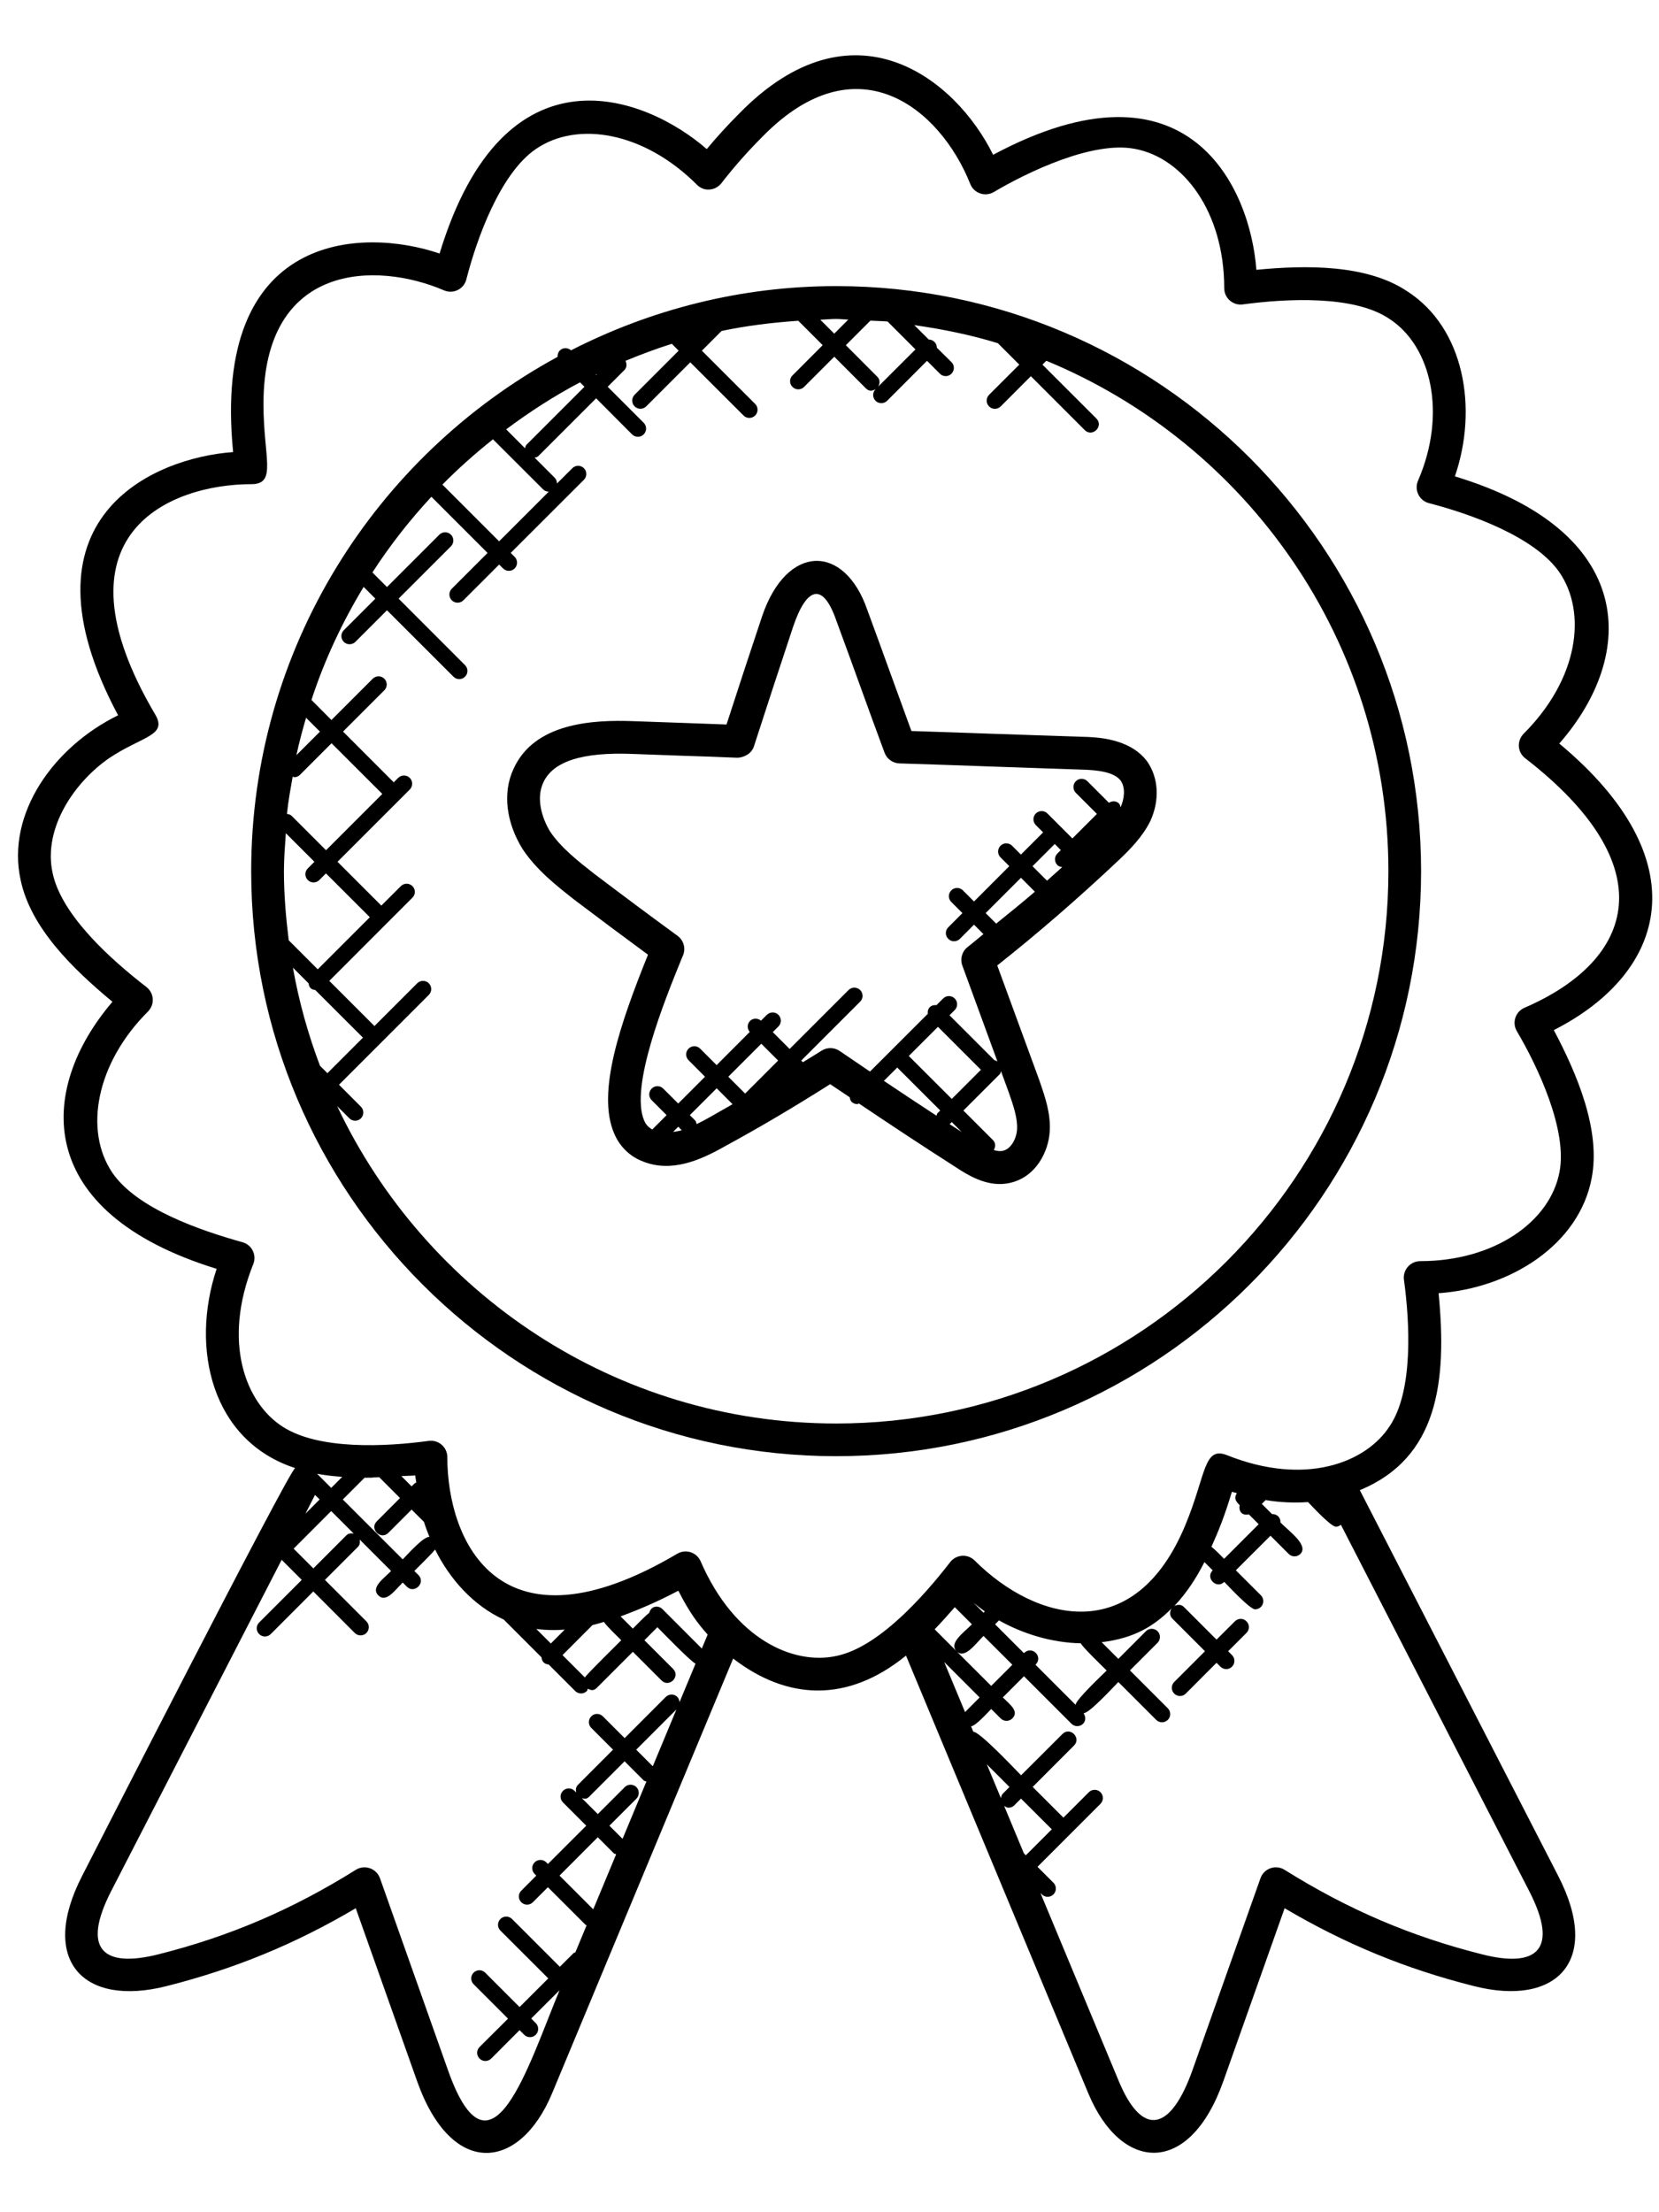 <svg width="27" height="36" viewBox="0 0 27 36" fill="none" xmlns="http://www.w3.org/2000/svg">
<path d="M8.984 34.068L11.932 26.99C12.805 27.662 13.788 27.721 14.745 26.942L17.713 34.068C18.244 35.342 19.355 35.432 19.91 33.867L20.907 31.053C21.896 31.637 22.883 32.042 23.988 32.32C25.328 32.661 26.074 31.915 25.36 30.528L22.131 24.25C23.401 23.724 23.554 22.491 23.413 21.045C24.58 20.961 25.701 20.259 25.905 19.168C26.053 18.393 25.669 17.481 25.288 16.763C27.148 15.817 27.649 13.991 25.377 12.1C26.652 10.642 26.633 8.647 23.678 7.752C24.058 6.648 23.834 5.337 22.899 4.738C22.245 4.302 21.259 4.312 20.447 4.391C20.351 3.076 19.362 0.809 16.163 2.519C15.556 1.284 13.885 -0.049 12.03 1.848C11.844 2.034 11.667 2.228 11.502 2.426C10.514 1.565 8.21 0.653 7.154 4.126C5.906 3.699 3.438 3.756 3.794 7.357C2.502 7.448 0.205 8.425 1.922 11.64C0.866 12.158 0.102 13.245 0.335 14.317C0.499 15.102 1.187 15.768 1.83 16.302C0.605 17.737 0.531 19.726 3.526 20.648C3.091 21.95 3.451 23.451 4.803 23.89C4.69 23.957 1.396 30.412 1.336 30.528C0.631 31.899 1.349 32.664 2.709 32.321C3.814 32.042 4.802 31.637 5.79 31.053L6.788 33.867C7.351 35.454 8.459 35.327 8.984 34.068ZM9.655 31.071L9.106 30.522L9.729 29.898L9.989 30.159C10 30.169 10.015 30.168 10.028 30.175L9.655 31.071ZM10.132 29.924L9.918 29.71L10.357 29.271C10.409 29.218 10.409 29.134 10.357 29.082C10.305 29.03 10.22 29.03 10.168 29.082L9.729 29.521L9.469 29.261C9.513 29.272 9.542 29.285 9.592 29.235L10.165 28.662L10.476 28.973C10.488 28.985 10.505 28.985 10.52 28.992L10.132 29.924ZM10.624 28.743L10.354 28.473L11.009 27.818L10.624 28.743ZM11.422 26.827L10.781 26.185C10.717 26.122 10.599 26.126 10.566 26.247C10.507 26.289 10.351 26.451 10.299 26.503L10.1 26.304C10.408 26.19 10.695 26.068 11.04 25.886C11.223 26.246 11.361 26.425 11.517 26.6L11.422 26.827ZM9.642 26.446C9.642 26.446 9.642 26.446 9.643 26.446C9.706 26.43 9.768 26.412 9.829 26.394C9.867 26.456 10.057 26.638 10.111 26.692C10.057 26.746 9.561 27.235 9.518 27.297L9.155 26.934L9.642 26.446ZM8.965 26.745L8.728 26.509C8.885 26.529 9.039 26.532 9.191 26.519L8.965 26.745ZM16.006 26.622L16.476 27.091L16.132 27.435L15.569 26.873C15.702 27.001 15.87 26.758 16.006 26.622ZM15.844 26.082C15.905 26.131 15.965 26.179 16.028 26.223L16.006 26.244L15.844 26.082ZM16.664 26.902L16.195 26.433L16.258 26.369C16.646 26.587 17.114 26.732 17.589 26.742C17.623 26.809 17.957 27.131 18.011 27.185C17.951 27.245 17.509 27.659 17.505 27.743L16.853 27.091C16.984 26.959 16.796 26.771 16.664 26.902ZM15.567 26.87L15.211 26.514C15.325 26.398 15.432 26.276 15.539 26.154L15.818 26.433C15.681 26.57 15.439 26.738 15.567 26.87ZM15.367 27.047L15.943 27.623L15.706 27.861L15.367 27.047ZM16.29 29.262L16.06 28.711L16.429 29.08L16.32 29.19C16.3 29.209 16.294 29.236 16.29 29.262ZM16.663 30.159L16.342 29.387C16.364 29.403 16.388 29.417 16.414 29.417C16.448 29.417 16.482 29.405 16.508 29.378L16.617 29.269L17.118 29.769L16.695 30.192L16.663 30.159ZM24.886 30.771C25.383 31.736 25.004 32.029 24.119 31.803C22.964 31.512 21.942 31.076 20.906 30.428C20.76 30.336 20.569 30.407 20.514 30.565L19.407 33.689C19.061 34.664 18.599 34.806 18.206 33.862L16.933 30.805L16.956 30.828C17.008 30.88 17.092 30.88 17.145 30.828C17.197 30.775 17.197 30.691 17.145 30.639L16.885 30.379L17.91 29.354C17.962 29.302 17.962 29.217 17.91 29.165C17.858 29.113 17.773 29.113 17.721 29.165L17.307 29.579L16.807 29.079L17.479 28.406C17.603 28.282 17.416 28.093 17.291 28.218L16.618 28.89C16.546 28.819 15.942 28.174 15.841 28.182L15.804 28.094C15.882 28.084 16.071 27.872 16.132 27.811L16.286 27.965C16.339 28.017 16.423 28.017 16.475 27.965C16.591 27.849 16.437 27.739 16.321 27.622L16.665 27.278L17.438 28.051C17.49 28.103 17.574 28.103 17.627 28.051C17.674 28.003 17.672 27.932 17.634 27.88C17.728 27.883 18.126 27.447 18.201 27.372L18.817 27.988C18.869 28.04 18.953 28.04 19.006 27.988C19.058 27.936 19.058 27.852 19.006 27.799L18.39 27.183L18.839 26.734C18.891 26.681 18.891 26.597 18.839 26.545C18.787 26.493 18.702 26.493 18.65 26.545L18.201 26.995L17.93 26.724C18.465 26.658 18.782 26.461 19.068 26.174C19.035 26.226 19.033 26.293 19.078 26.338L19.611 26.871L19.11 27.372C19.058 27.424 19.058 27.508 19.11 27.56C19.162 27.613 19.246 27.613 19.299 27.56L19.799 27.059L19.862 27.122C19.915 27.175 19.999 27.175 20.051 27.122C20.103 27.07 20.103 26.986 20.051 26.934L19.988 26.871L20.286 26.573C20.339 26.52 20.339 26.436 20.286 26.384C20.234 26.331 20.15 26.331 20.098 26.384L19.799 26.682L19.267 26.15C19.224 26.107 19.162 26.108 19.111 26.136C19.318 25.918 19.476 25.668 19.602 25.42L19.736 25.555C19.613 25.679 19.8 25.867 19.925 25.743C19.992 25.81 20.341 26.189 20.427 26.189C20.461 26.189 20.495 26.176 20.521 26.15C20.573 26.098 20.573 26.014 20.521 25.961L20.113 25.554L20.677 24.991L20.974 25.288C21.026 25.34 21.11 25.34 21.163 25.288C21.302 25.148 20.989 24.926 20.839 24.776C20.843 24.695 20.783 24.636 20.702 24.639L20.536 24.473L20.598 24.411C20.817 24.448 21.052 24.46 21.288 24.444C21.355 24.511 21.659 24.845 21.744 24.845C21.773 24.845 21.799 24.831 21.823 24.813L24.886 30.771ZM20.176 24.495C20.155 24.589 20.212 24.67 20.325 24.644L20.485 24.804L19.922 25.367C19.871 25.316 19.775 25.215 19.716 25.172C19.833 24.907 19.918 24.707 20.049 24.277C20.077 24.286 20.102 24.289 20.13 24.298C20.076 24.385 20.115 24.433 20.176 24.495ZM4.599 23.216C3.998 22.831 3.613 21.841 4.122 20.571C4.181 20.424 4.1 20.257 3.946 20.215C3.262 20.024 2.231 19.672 1.829 19.085C1.36 18.392 1.568 17.299 2.408 16.461C2.462 16.407 2.491 16.332 2.486 16.255C2.481 16.179 2.443 16.109 2.383 16.062C1.819 15.626 1.002 14.901 0.856 14.206C0.696 13.467 1.224 12.717 1.78 12.335C2.314 11.979 2.73 11.973 2.527 11.629C0.786 8.678 2.779 7.879 4.091 7.879C4.513 7.879 4.288 7.449 4.288 6.576C4.288 4.269 6.126 4.252 7.226 4.725C7.379 4.791 7.55 4.703 7.59 4.546C7.758 3.886 8.141 2.822 8.72 2.426C9.396 1.961 10.482 2.146 11.342 3.006C11.396 3.061 11.472 3.092 11.548 3.084C11.624 3.079 11.694 3.041 11.741 2.981C11.943 2.72 12.167 2.466 12.409 2.224C13.949 0.65 15.3 1.764 15.791 2.994C15.852 3.148 16.035 3.207 16.174 3.125C16.711 2.807 17.78 2.288 18.472 2.423C19.26 2.57 19.924 3.449 19.924 4.689C19.924 4.853 20.07 4.976 20.226 4.954C20.917 4.861 22.026 4.797 22.606 5.185C23.297 5.628 23.551 6.733 23.078 7.823C23.013 7.973 23.097 8.147 23.256 8.188C23.939 8.364 24.975 8.735 25.377 9.31C25.831 9.97 25.691 11.047 24.797 11.94C24.743 11.995 24.715 12.069 24.719 12.146C24.724 12.222 24.762 12.293 24.822 12.339C27.086 14.089 26.625 15.616 24.81 16.4C24.663 16.464 24.605 16.642 24.686 16.78C25.031 17.364 25.511 18.388 25.381 19.07C25.228 19.885 24.316 20.523 23.114 20.523C22.951 20.523 22.828 20.668 22.849 20.825C22.943 21.512 23.005 22.627 22.619 23.205C22.234 23.804 21.245 24.189 19.973 23.682C19.586 23.526 19.63 24.001 19.295 24.809C18.47 26.81 16.86 26.391 15.863 25.395C15.743 25.277 15.559 25.299 15.464 25.421C15.035 25.976 14.3 26.804 13.616 26.947C12.922 27.101 11.956 26.685 11.403 25.408C11.34 25.262 11.163 25.202 11.023 25.284C8.131 26.993 7.28 25.088 7.28 23.712C7.28 23.555 7.143 23.427 6.978 23.448C6.286 23.542 5.189 23.6 4.599 23.216ZM6.321 24.944L6.699 24.566L6.9 24.766C6.925 24.848 6.956 24.928 6.989 25.01C6.89 25.003 6.627 25.303 6.554 25.376L5.579 24.402L5.934 24.047C6.176 24.048 5.967 24.044 6.172 24.039L6.51 24.378L6.132 24.757C6.008 24.88 6.196 25.069 6.321 24.944ZM6.532 24.021C6.607 24.016 6.683 24.017 6.758 24.01C6.761 24.05 6.771 24.087 6.775 24.126C6.744 24.147 6.79 24.097 6.699 24.188L6.532 24.021ZM5.165 23.988C5.165 23.986 5.164 23.985 5.164 23.984C5.301 24.009 5.437 24.024 5.57 24.033L5.39 24.213L5.165 23.988ZM5.202 24.401L4.97 24.634L5.127 24.327L5.202 24.401ZM5.39 24.59L5.757 24.957C5.715 24.948 5.67 24.952 5.637 24.985L5.1 25.523L4.779 25.202L5.39 24.59ZM6.184 30.565C6.128 30.408 5.938 30.336 5.791 30.428C4.755 31.076 3.734 31.512 2.579 31.803C1.678 32.03 1.321 31.725 1.811 30.771L4.584 25.383L4.911 25.71L4.218 26.403C4.165 26.455 4.165 26.54 4.218 26.592C4.27 26.644 4.354 26.644 4.406 26.592L5.099 25.898L5.774 26.574C5.827 26.626 5.911 26.626 5.963 26.574C6.015 26.521 6.015 26.437 5.963 26.385L5.288 25.71L5.825 25.173C5.859 25.14 5.862 25.095 5.853 25.053L6.365 25.565C6.237 25.694 6.031 25.836 6.157 25.962C6.282 26.088 6.425 25.882 6.554 25.753L6.621 25.82C6.744 25.944 6.934 25.757 6.81 25.631L6.743 25.565C6.794 25.514 7.038 25.274 7.081 25.216C7.32 25.696 7.699 26.126 8.199 26.356L8.813 26.97C8.82 27.041 8.859 27.08 8.93 27.087L9.362 27.519C9.414 27.571 9.499 27.571 9.551 27.519C9.561 27.509 9.56 27.494 9.566 27.481C9.616 27.505 9.658 27.523 9.715 27.465L10.3 26.88L10.766 27.346C10.889 27.471 11.079 27.283 10.954 27.158L10.488 26.692L10.699 26.48C10.755 26.536 11.247 27.045 11.32 27.073L11.059 27.7C11.05 27.574 10.91 27.541 10.835 27.615L10.166 28.285L9.811 27.93C9.759 27.878 9.675 27.878 9.623 27.93C9.571 27.983 9.571 28.067 9.623 28.119L9.977 28.473L9.405 29.046C9.371 29.08 9.367 29.126 9.378 29.17L9.351 29.143C9.299 29.09 9.214 29.09 9.162 29.143C9.11 29.195 9.11 29.279 9.162 29.331L9.541 29.71L8.917 30.333L8.89 30.306C8.838 30.254 8.754 30.254 8.701 30.306C8.649 30.358 8.649 30.442 8.701 30.495L8.728 30.522L8.484 30.767C8.431 30.819 8.431 30.903 8.484 30.956C8.536 31.008 8.62 31.008 8.672 30.956L8.917 30.711L9.53 31.323C9.534 31.328 9.542 31.326 9.547 31.331L9.364 31.771C9.354 31.777 9.342 31.776 9.334 31.784L9.111 32.006L8.333 31.228C8.281 31.176 8.197 31.176 8.144 31.228C8.092 31.28 8.092 31.365 8.144 31.417L8.923 32.195L8.456 32.661L7.896 32.101C7.844 32.049 7.76 32.049 7.708 32.101C7.656 32.153 7.656 32.238 7.708 32.29L8.268 32.85L7.805 33.311C7.752 33.364 7.752 33.448 7.805 33.5C7.857 33.552 7.941 33.552 7.994 33.5L8.456 33.037L8.531 33.112C8.583 33.164 8.668 33.164 8.72 33.112C8.772 33.059 8.772 32.975 8.72 32.923L8.645 32.848L9.107 32.387C8.602 33.598 7.989 35.661 7.291 33.689L6.184 30.565Z" fill="black"/>
<path d="M13.608 23.697C18.858 23.697 23.128 19.426 23.128 14.177C23.128 8.927 18.858 4.656 13.608 4.656C12.054 4.656 10.59 5.038 9.293 5.701C9.241 5.654 9.161 5.653 9.111 5.704C9.083 5.732 9.073 5.769 9.075 5.807C6.107 7.421 4.088 10.567 4.088 14.177C4.087 19.426 8.358 23.697 13.608 23.697ZM14.445 5.232L14.899 5.686L14.292 6.292C14.323 6.241 14.324 6.176 14.28 6.133L13.766 5.618L14.166 5.218C14.258 5.224 14.353 5.224 14.445 5.232ZM13.608 5.19C13.675 5.19 13.74 5.199 13.806 5.2L13.577 5.43L13.35 5.203C13.437 5.2 13.521 5.19 13.608 5.19ZM11.234 5.519L11.233 5.52L11.232 5.519C11.233 5.519 11.233 5.519 11.234 5.519ZM9.718 6.088L9.701 6.105L9.694 6.099C9.702 6.095 9.71 6.091 9.718 6.088ZM9.44 6.222L9.512 6.294L8.569 7.237C8.553 7.253 8.551 7.274 8.545 7.295L8.238 6.987C8.618 6.703 9.017 6.445 9.44 6.222ZM8.023 7.149L8.837 7.962C8.863 7.989 8.897 8.001 8.931 8.001L8.123 8.809L7.2 7.886C7.459 7.624 7.734 7.379 8.023 7.149ZM4.981 11.68L5.207 11.906L4.824 12.289C4.868 12.083 4.923 11.88 4.981 11.68ZM4.763 12.638C4.772 12.639 4.779 12.648 4.788 12.648C4.822 12.648 4.856 12.635 4.882 12.609L5.396 12.095L6.222 12.92L5.306 13.836L4.747 13.277C4.725 13.255 4.697 13.249 4.67 13.245C4.691 13.039 4.728 12.839 4.763 12.638ZM4.621 14.177C4.621 13.968 4.638 13.764 4.652 13.559L5.117 14.024L5.009 14.132C4.957 14.184 4.957 14.268 5.009 14.321C5.061 14.373 5.145 14.373 5.197 14.321L5.305 14.213L6.019 14.926L5.171 15.774L4.699 15.302C4.653 14.932 4.621 14.559 4.621 14.177ZM5.208 17.344C5.014 16.832 4.865 16.299 4.767 15.747L5.022 16.002C5.026 16.03 5.033 16.058 5.054 16.079C5.076 16.101 5.103 16.107 5.131 16.111L5.907 16.886L5.329 17.464L5.208 17.344ZM5.873 18.009L5.517 17.652L6.979 16.19C7.031 16.138 7.031 16.054 6.979 16.001C6.926 15.949 6.842 15.949 6.79 16.001L6.094 16.697L5.359 15.962L6.712 14.608C6.765 14.556 6.765 14.472 6.712 14.42C6.66 14.368 6.576 14.368 6.524 14.42L6.206 14.737L5.493 14.024L6.669 12.848C6.721 12.796 6.721 12.711 6.669 12.659C6.617 12.607 6.533 12.607 6.48 12.659L6.408 12.731L5.583 11.905L6.255 11.233C6.307 11.181 6.307 11.097 6.255 11.045C6.203 10.993 6.118 10.993 6.066 11.045L5.394 11.717L5.069 11.39C5.281 10.74 5.57 10.126 5.918 9.551L6.109 9.742L5.595 10.256C5.543 10.309 5.543 10.393 5.595 10.445C5.647 10.497 5.732 10.497 5.784 10.445L6.298 9.931L7.38 11.012C7.432 11.065 7.516 11.065 7.568 11.012C7.621 10.96 7.621 10.876 7.568 10.824L6.487 9.742L7.339 8.89C7.391 8.838 7.391 8.753 7.339 8.701C7.287 8.649 7.203 8.649 7.15 8.701L6.298 9.553L6.061 9.316C6.344 8.877 6.667 8.466 7.021 8.084L7.935 8.998L7.353 9.58C7.301 9.632 7.301 9.717 7.353 9.769C7.405 9.821 7.489 9.821 7.542 9.769L8.124 9.187L8.187 9.25C8.239 9.303 8.324 9.303 8.376 9.25C8.428 9.198 8.428 9.114 8.376 9.062L8.312 8.998L9.503 7.808C9.555 7.755 9.555 7.671 9.503 7.619C9.451 7.567 9.366 7.567 9.315 7.619L9.065 7.868C9.065 7.834 9.053 7.8 9.027 7.774L8.701 7.448C8.721 7.442 8.743 7.44 8.759 7.424L9.702 6.482L10.287 7.069C10.34 7.121 10.424 7.121 10.476 7.069C10.528 7.016 10.528 6.932 10.476 6.88L9.89 6.294L10.163 6.021C10.204 5.979 10.203 5.922 10.18 5.872C10.426 5.77 10.677 5.676 10.934 5.595L11.045 5.707L10.328 6.424C10.276 6.477 10.276 6.561 10.328 6.613C10.381 6.665 10.465 6.665 10.517 6.613L11.234 5.896L12.101 6.762C12.153 6.814 12.237 6.814 12.29 6.762C12.342 6.71 12.342 6.625 12.29 6.573L11.423 5.707L11.743 5.386C12.15 5.3 12.568 5.249 12.992 5.22L13.389 5.617L12.898 6.109C12.845 6.161 12.845 6.245 12.898 6.297C12.95 6.349 13.034 6.349 13.086 6.297L13.578 5.805L14.092 6.32C14.147 6.374 14.198 6.364 14.252 6.331C14.194 6.389 14.2 6.472 14.249 6.522C14.302 6.574 14.386 6.574 14.438 6.522L15.087 5.872L15.296 6.081C15.349 6.134 15.433 6.134 15.485 6.081C15.537 6.029 15.537 5.945 15.485 5.893L15.247 5.658C15.247 5.624 15.235 5.59 15.208 5.564C15.182 5.538 15.149 5.526 15.115 5.525L14.88 5.291C15.345 5.357 15.801 5.45 16.24 5.585L16.589 5.934L16.097 6.425C16.045 6.478 16.045 6.562 16.097 6.614C16.149 6.666 16.233 6.666 16.286 6.614L16.777 6.122L17.654 6.999C17.778 7.123 17.968 6.936 17.843 6.81L16.966 5.934L17.029 5.871C20.292 7.219 22.596 10.433 22.596 14.177C22.596 19.133 18.564 23.165 13.608 23.165C10.021 23.165 6.927 21.046 5.487 18L5.686 18.199C5.738 18.251 5.822 18.251 5.874 18.199C5.926 18.146 5.926 18.061 5.873 18.009Z" fill="black"/>
<path d="M9.349 14.643C9.744 14.942 10.145 15.241 10.546 15.536C10.096 16.653 9.704 17.78 9.998 18.451C10.091 18.665 10.254 18.821 10.462 18.9C10.928 19.088 11.399 18.88 11.796 18.655C12.348 18.355 12.911 18.023 13.511 17.643C13.613 17.712 13.724 17.786 13.829 17.856C13.833 17.882 13.839 17.909 13.858 17.929C13.884 17.954 13.918 17.968 13.952 17.968C13.961 17.968 13.969 17.959 13.978 17.957C14.471 18.289 14.983 18.628 15.549 18.99C15.761 19.132 16.007 19.268 16.27 19.268C16.331 19.268 16.393 19.261 16.456 19.245C16.859 19.146 17.064 18.745 17.084 18.413C17.102 18.122 17.011 17.86 16.924 17.606C16.923 17.605 16.906 17.556 16.906 17.555L16.23 15.711C16.887 15.192 17.551 14.616 18.208 13.997C18.397 13.817 18.592 13.619 18.719 13.366C18.72 13.362 18.722 13.359 18.724 13.356C18.875 13.019 18.857 12.661 18.67 12.391C18.384 12.01 17.844 11.996 17.615 11.99L16.184 11.942C15.734 11.926 15.284 11.91 14.833 11.896C14.721 11.591 14.61 11.286 14.5 10.981C14.372 10.627 14.244 10.274 14.116 9.927C13.744 8.845 12.807 8.846 12.405 10.023C12.209 10.61 12.014 11.202 11.824 11.79C11.595 11.781 11.368 11.773 11.14 11.765L10.316 11.736C9.635 11.71 8.692 11.766 8.356 12.516C8.179 12.897 8.234 13.382 8.507 13.82C8.734 14.161 9.059 14.415 9.349 14.643ZM10.954 18.42L11.039 18.335L11.096 18.393C11.048 18.407 11.001 18.413 10.954 18.42ZM11.536 18.189C11.471 18.226 11.405 18.26 11.337 18.293C11.332 18.271 11.329 18.249 11.312 18.232L11.227 18.147L11.664 17.71L11.922 17.969C11.794 18.041 11.663 18.119 11.536 18.189ZM12.127 17.796L11.853 17.522L12.39 16.985L12.664 17.259L12.127 17.796ZM15.258 18.115C15.247 18.126 15.248 18.142 15.241 18.156C14.944 17.962 14.661 17.774 14.385 17.589L14.605 17.37C14.607 17.372 14.606 17.375 14.608 17.378L15.302 18.071L15.258 18.115ZM14.789 17.186L15.265 16.71L15.964 17.409L15.49 17.883L14.796 17.19C14.794 17.187 14.791 17.188 14.789 17.186ZM15.455 18.294L15.49 18.26L15.652 18.421C15.585 18.379 15.52 18.337 15.455 18.294ZM16.291 17.431L16.419 17.781C16.493 17.994 16.563 18.195 16.552 18.381C16.543 18.526 16.457 18.695 16.326 18.726C16.281 18.739 16.228 18.731 16.174 18.715C16.204 18.664 16.206 18.599 16.162 18.555L15.679 18.072L16.273 17.478C16.285 17.465 16.285 17.448 16.291 17.431ZM16.213 15.03L16.041 14.859L16.616 14.284L16.842 14.511C16.632 14.693 16.423 14.859 16.213 15.03ZM17.04 14.332L16.804 14.096L17.166 13.734L17.265 13.834L17.209 13.889C17.157 13.941 17.157 14.026 17.209 14.078C17.231 14.1 17.259 14.107 17.288 14.11C17.204 14.184 17.122 14.26 17.04 14.332ZM8.841 12.737C8.996 12.392 9.471 12.236 10.296 12.269L11.122 12.299C11.416 12.308 11.709 12.318 12.005 12.331C12.12 12.324 12.233 12.26 12.27 12.146C12.479 11.497 12.695 10.841 12.91 10.193C13.13 9.547 13.394 9.467 13.614 10.107C13.744 10.458 13.871 10.81 13.999 11.163C14.13 11.526 14.262 11.888 14.396 12.249C14.433 12.35 14.529 12.419 14.637 12.423C15.148 12.438 15.657 12.457 16.166 12.475L17.6 12.524C17.839 12.53 18.128 12.557 18.238 12.702C18.324 12.826 18.295 13.005 18.239 13.133C18.239 13.134 18.237 13.136 18.236 13.137C18.231 13.115 18.228 13.092 18.211 13.075C18.166 13.03 18.1 13.031 18.048 13.064L17.697 12.713C17.645 12.661 17.561 12.661 17.509 12.713C17.457 12.765 17.457 12.85 17.509 12.902L17.852 13.245L17.453 13.644L17.047 13.238C16.995 13.186 16.911 13.186 16.858 13.238C16.806 13.29 16.806 13.374 16.858 13.427L16.977 13.545L16.615 13.907L16.472 13.763C16.419 13.711 16.335 13.711 16.283 13.763C16.231 13.816 16.231 13.9 16.283 13.952L16.426 14.095L15.852 14.67L15.671 14.489C15.619 14.437 15.535 14.437 15.482 14.489C15.43 14.541 15.43 14.626 15.482 14.678L15.663 14.859L15.433 15.09C15.38 15.142 15.38 15.226 15.433 15.278C15.485 15.331 15.569 15.331 15.622 15.278L15.852 15.047L16.005 15.201C15.92 15.269 15.834 15.345 15.748 15.411C15.657 15.482 15.622 15.604 15.662 15.713L16.233 17.273C16.217 17.265 16.202 17.254 16.184 17.253L15.453 16.522L15.538 16.437C15.59 16.385 15.59 16.3 15.538 16.249C15.486 16.196 15.401 16.196 15.349 16.249L15.241 16.357C15.202 16.353 15.162 16.36 15.133 16.39C15.103 16.42 15.095 16.459 15.1 16.498L14.159 17.438C13.991 17.325 13.828 17.213 13.666 17.103C13.621 17.072 13.568 17.056 13.515 17.056C13.465 17.056 13.415 17.07 13.371 17.098C13.267 17.165 13.169 17.222 13.067 17.286L13.04 17.259L13.999 16.3C14.051 16.248 14.051 16.164 13.999 16.111C13.946 16.059 13.862 16.059 13.81 16.111L12.851 17.07L12.577 16.796L12.669 16.704C12.721 16.652 12.721 16.567 12.669 16.515C12.617 16.463 12.533 16.463 12.48 16.515L12.385 16.61C12.333 16.566 12.256 16.565 12.207 16.614C12.157 16.664 12.158 16.741 12.202 16.793L11.663 17.333L11.395 17.065C11.343 17.012 11.258 17.012 11.206 17.065C11.154 17.117 11.154 17.201 11.206 17.253L11.474 17.522L11.038 17.958L10.794 17.715C10.742 17.662 10.658 17.662 10.606 17.715C10.553 17.767 10.553 17.851 10.606 17.904L10.849 18.147L10.616 18.38C10.559 18.348 10.514 18.306 10.485 18.238C10.245 17.688 10.817 16.28 11.092 15.604L11.117 15.545C11.163 15.431 11.126 15.301 11.026 15.228C10.572 14.897 10.117 14.557 9.673 14.221C9.405 14.011 9.128 13.794 8.953 13.532C8.822 13.317 8.721 12.996 8.841 12.737Z" fill="black"/>
</svg>
